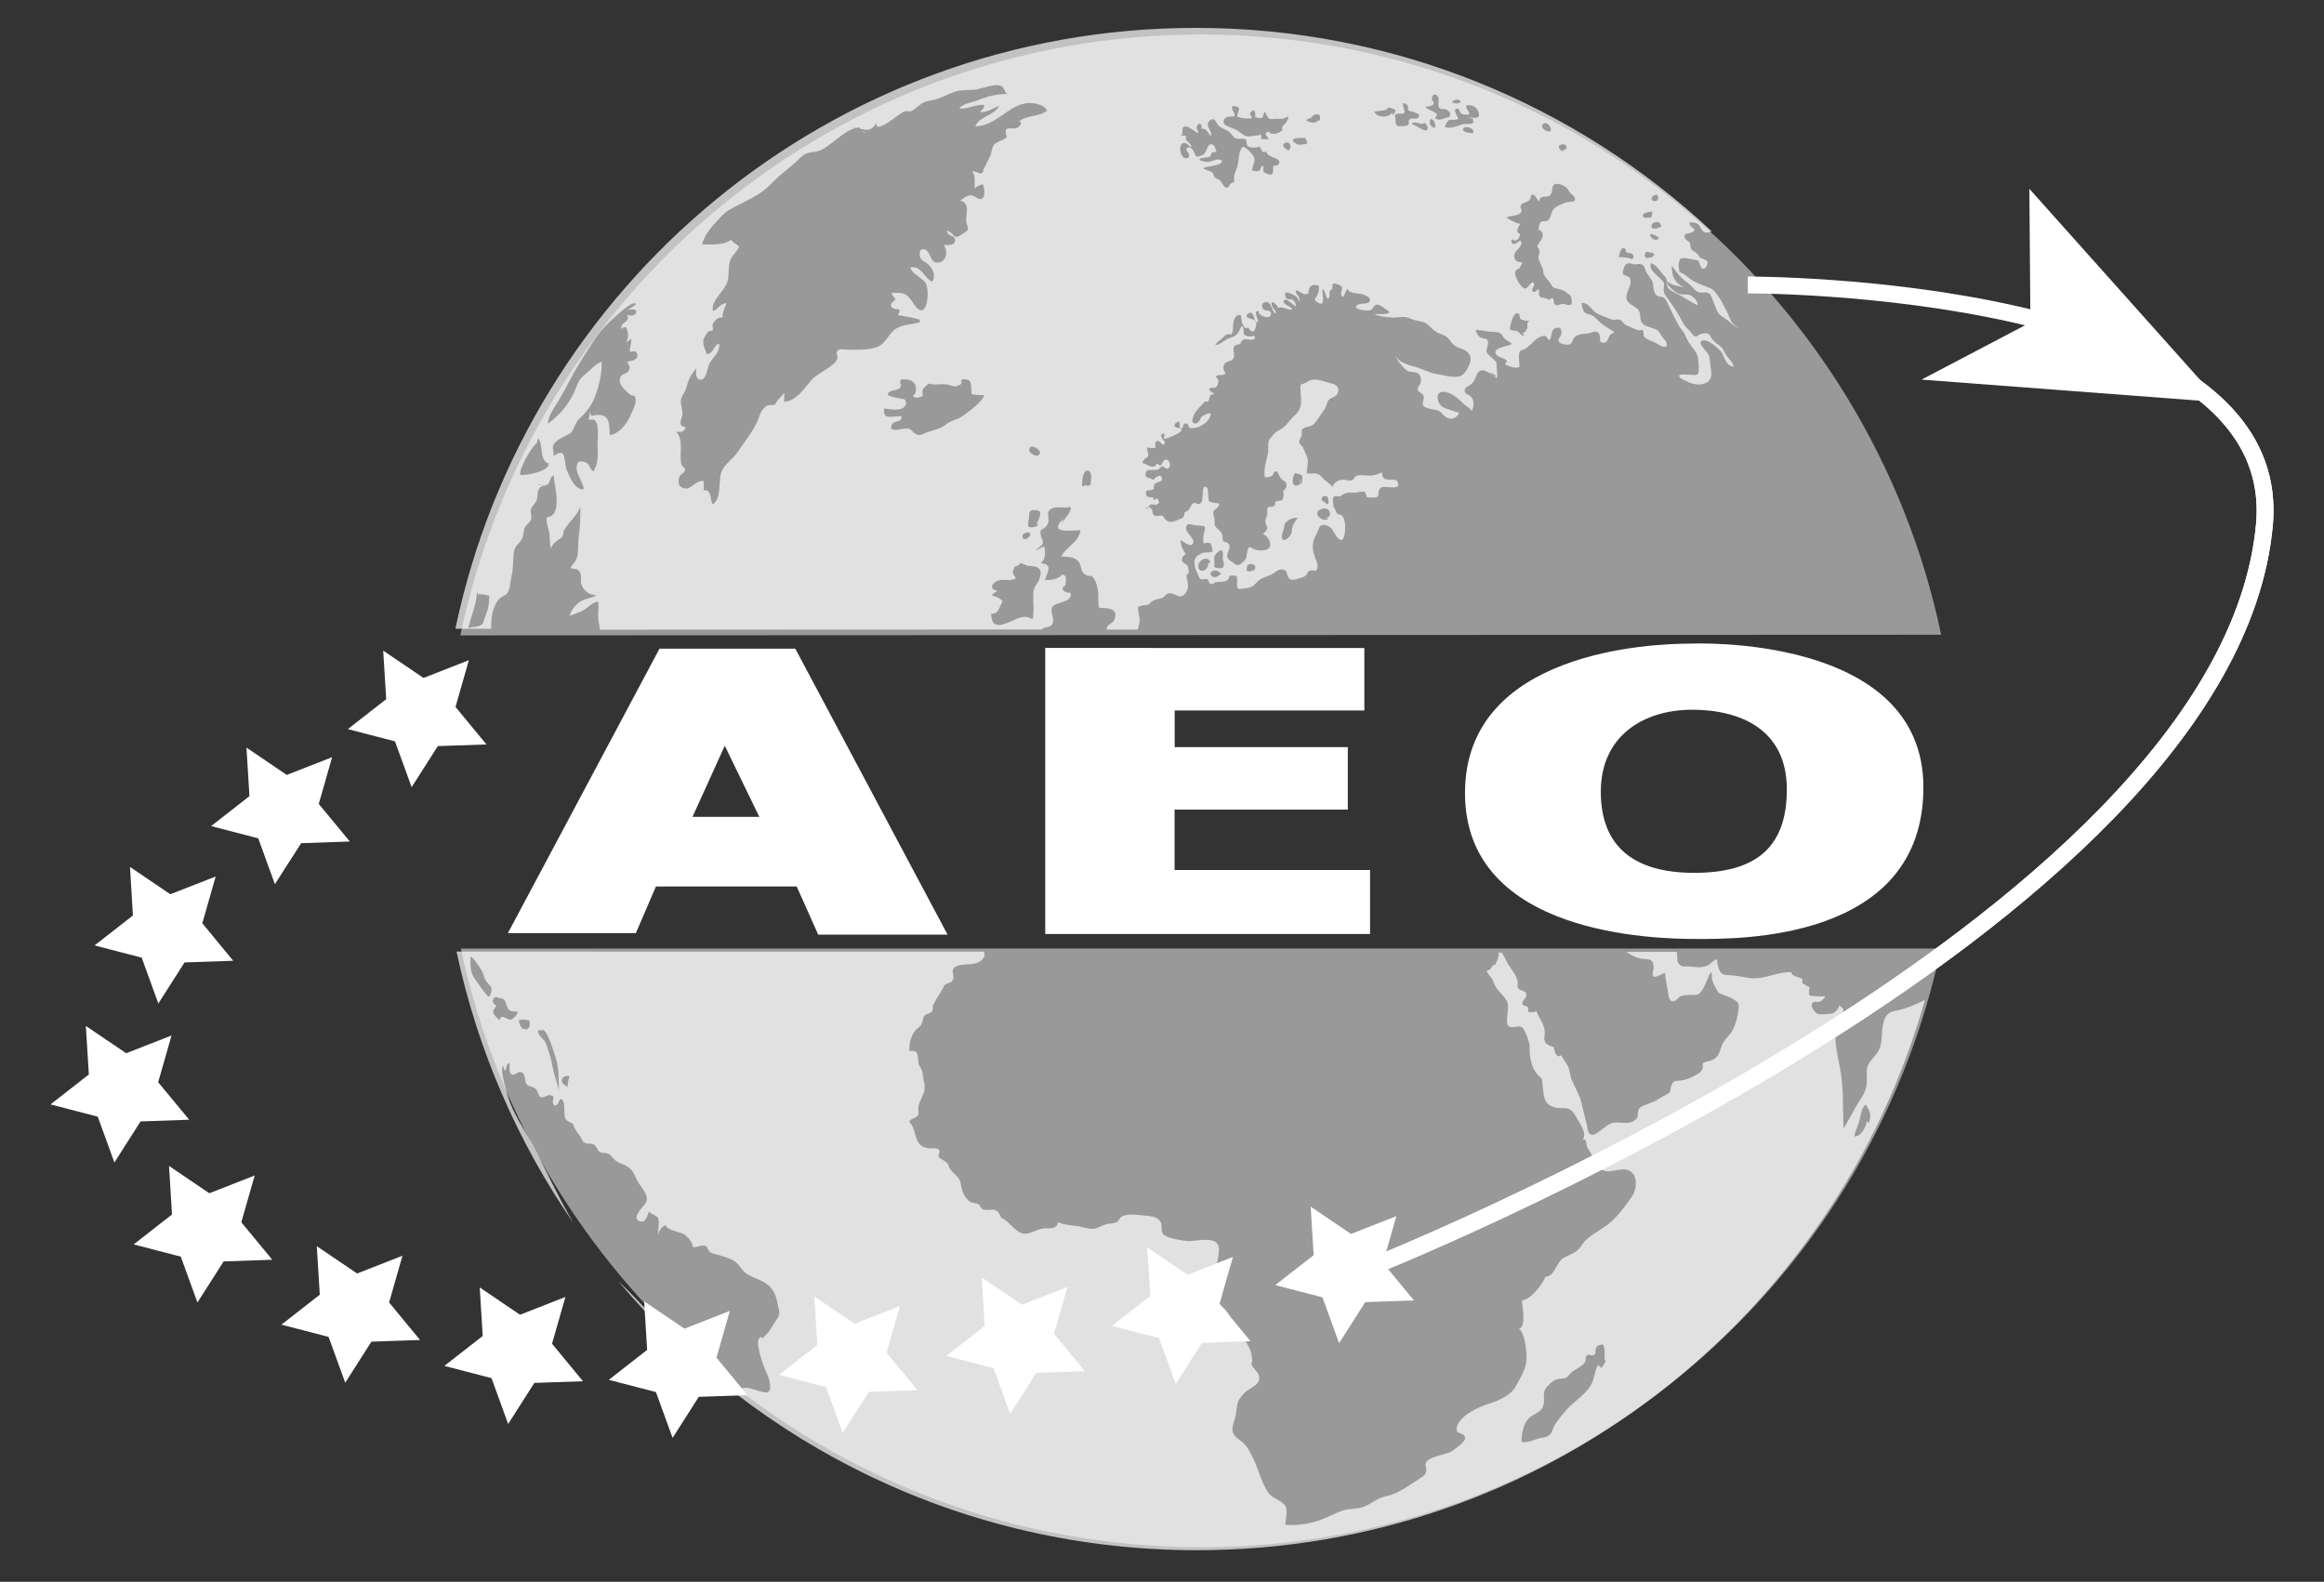 <?xml version="1.0" encoding="utf-8"?>
<!-- Generator: Adobe Illustrator 24.3.0, SVG Export Plug-In . SVG Version: 6.00 Build 0)  -->
<svg version="1.1" xmlns="http://www.w3.org/2000/svg" xmlns:xlink="http://www.w3.org/1999/xlink" x="0px" y="0px"
	 viewBox="0 0 2484.7 1691.4" style="enable-background:new 0 0 2484.7 1691.4;" xml:space="preserve">
<rect x="0" y="0" width="2484.7" height="1691.4" fill="#333333" stroke="none"/>
<style type="text/css">
	.st0{display:none;}
	.st1{display:inline;stroke:#000000;stroke-miterlimit:10;}
	.st2{fill:none;stroke:#FFFFFF;stroke-width:18;}
	.st3{fill:#FFFFFF;}
	.st4{opacity:0.5;enable-background:new    ;}
	.st5{opacity:0.7;}
</style>
<g id="fond" class="st0">
	<rect class="st1" width="2484.7" height="1691.4"/>
</g>
<g id="logo">
	<g id="Layer_1">
		<path class="st2" d="M1460,1357.1c0,0,921-362.9,961-795.8c23.9-258.7-552.3-256.6-552.3-256.6"/>
		<path class="st3" d="M2169.7,201.9l1.1,142.9l-116.4,61.1l319.2,24.2L2169.7,201.9z"/>
		<path class="st2" d="M1460,1357.1c0,0,921-362.9,961-795.8c8.9-96.5-65.7-156.7-162.8-194.3"/>
		<path class="st3" d="M520.1,796l-52,1.8l-28,43.9l-17.8-49l-50.4-13.1l41-32l-3.2-51.9l43.1,29.2l48.5-19l-14.3,50L520.1,796z
			 M374,899.8l-52,1.8l-28.1,43.8l-17.8-49l-50.4-13.1l41-32l-3.2-51.9l43.1,29.2l48.5-19l-14.3,50L374,899.8z M249.3,1027.3
			l-52,1.8l-28,43.9l-17.8-49l-50.4-13.1l41-32L139,927l43.1,29.2l48.5-19l-14.3,50L249.3,1027.3z M202.3,1197.3l-52,1.8l-28,43.9
			l-17.8-49L54,1180.9l41-32l-3.2-51.9l43.1,29.2l48.5-19l-14.3,50L202.3,1197.3z M291.1,1347l-52,1.8l-28,43.9l-17.8-49l-50.4-13.1
			l41-32l-3.2-51.9l43.1,29.2l48.5-19l-14.3,50L291.1,1347z M449.1,1432.8l-52,1.8l-28,43.9l-17.8-49l-50.4-13.1l41-32l-3.2-51.9
			l43.1,29.2l48.5-19l-14.3,50L449.1,1432.8z M623.3,1476.9l-52,1.8l-28,43.9l-17.8-49l-50.4-13.1l41-32l-3.2-51.9l43.1,29.2
			l48.5-19l-14.3,50L623.3,1476.9z M981,1486.5l-52,1.8l-28,43.9l-17.8-49l-50.4-13.1l41-32l-3.2-51.9l43.1,29.2l48.5-19l-14.3,50
			L981,1486.5z M1160,1466.2l-52,1.8l-28,43.9l-17.8-49l-50.4-13.1l41-32l-3.2-51.9l43.1,29.2l48.5-19l-14.3,50L1160,1466.2z
			 M799.1,1491.8l-52,1.8l-28,43.9l-17.8-49l-50.4-13.1l41-32l-3.2-51.9l43.1,29.2l48.5-19l-14.3,50L799.1,1491.8z M1337,1434.1
			l-52,1.8l-28,43.9l-17.8-49l-50.4-13.1l41-32l-3.2-51.9l43.1,29.2l48.5-19l-14.3,50L1337,1434.1z M1511.7,1390.5l-52,1.8l-28,43.9
			l-17.8-49l-50.4-13.1l41-32l-3.2-51.9l43.1,29.2l48.5-19l-14.3,50L1511.7,1390.5z"/>
	</g>
	<g id="texte">
		<path class="st3" d="M1458.7,692.9v66.8h-202.8v39.2H1441v66.8h-185.2v64.6h209v68.4h-347.3V692.8L1458.7,692.9z"/>
		<path class="st3" d="M1807.5,688.2c-41.5,0-241.2,7.7-241.2,159.8c0,152.2,203.7,156,247.4,156c43.7,0,242.7,3.1,242.7-162.1
			S1807.5,688.2,1807.5,688.2z M1811.3,933.3c-63,0-99.8-26.9-99.8-86.8s46.1-87.6,97.5-87.6c51.5,0,101.4,20.8,101.4,85.3
			S1874.3,933.3,1811.3,933.3z"/>
		<path class="st3" d="M850.3,693.6H705.1L543,997.8h136.8l21.5-49.9h150.5l23,51.5h138.3L850.3,693.6z M740.4,873.4l34.5-76
			l36.9,76H740.4z"/>
	</g>
	<g id="terres">
		<g class="st4">
			<path class="st3" d="M2075.4,678.7c-76.9-366.6-402.1-641.8-791.5-641.8c-389.7,0-715,275.6-791.7,642.5L2075.4,678.7z"/>
			<path class="st3" d="M492.7,1014.2c77.6,365.7,402.3,640.2,791.2,640.2s713.5-274.4,791.2-640.2H492.7z"/>
		</g>
	</g>
	<g id="mers">
		<g class="st5">
			<g>
				<path class="st3" d="M1104.8,606.2l-3.2,0.4C1102.6,606.7,1103.5,606.6,1104.8,606.2z"/>
				<path class="st3" d="M1295.7,146l-0.9-0.5c0.1,0.1,0.2,0.2,0.3,0.3C1295.3,145.9,1295.5,146,1295.7,146z"/>
				<path class="st3" d="M1574.7,125.9c-2.1-0.2-4.4-0.7-5.9-0.7c1.5,0.4,5.3,1.1,6.1,2.7l0,0
					C1574.7,127.2,1574.5,126.6,1574.7,125.9z"/>
				<path class="st3" d="M925.7,141.8l-4.8-1.6C922,141.3,923.7,141.9,925.7,141.8z"/>
				<path class="st3" d="M1574.7,125.9c0.1,0,0.1,0,0.2,0v-0.6C1574.8,125.5,1574.7,125.7,1574.7,125.9z"/>
				<path class="st3" d="M534.6,639.6c2.1-2,5.6-2.6,7.5-5c3.4-4.4,3.4-12.9,4.8-18.4c1.9-7.8,1.5-15.4,2.3-24.1
					c0.9-9.9,5.5-9,9.1-16.5c1.7-3.7,1-8.4,3.1-12.1c1.9-3.3,4.9-4.1,6.3-7.9c1.2-3.3-1-7.8,0-11.2c1.1-3.3,4.6-5.9,6-9.5
					c1.7-4.5,0.2-10.9,4-13.9c1.1-0.9,2.5-1.2,3.7-1.3l-7-1.6c4.3-0.2,7.1,2.5,10.7,0.2c4-2.5,2.3-9,6.9-9.7
					c0.6,10.4,10.3,43-7.5,44.6c-0.7,6.6,2,11.1,2.8,16.7c0.8,5.1,0,10.5,1.9,16.8c0.7-3.8,2.8-5.2,5.3-7.7c2.1-2.2,5-2.6,6.8-5.4
					c1.4-2,0.7-4.3,1.5-6c4.7-9.2,14.2-15.7,17.8-26.1c-0.2,10.6-0.1,20.9-1.7,31.2c-1.1,7.2-0.1,17.3-2.2,24.1
					c-1.1,3.6-5.3,7.1-6.8,10.7c5.2,1.7,8-0.6,10.6,5.4c1.4,3.1-0.1,7.9,1,11.4c2.1,7,8.2,12.1,16.1,12.1
					c-5.2,3.9-12.9,3.3-18.6,7.8c-4.1,3.3-8.9,8.9-9.8,14.2c5.1-1.9,10.3-3.4,15.2-6.3c4.7-2.8,9.9-9.2,15.3-8.5
					c0.6,6-0.6,12.4-0.1,18.5c0.2,2,1.3,7,1.7,11.2l472.7-0.2c2.6-3.8,9.3-0.9,11.5-6.7c2.1-5.5-2.7-11.6-0.8-16.5
					c2.5-6.8,22.7-5,19.9-15.9c-3.4-0.1-8.1-1-8.5-5c-0.2-1.8,2.9-2,3-3.4c0.3-3.4,2.7-11.6-4.3-11c-1.4,4.4-13.7,6.3-17.7,5.4
					c3.1-8.6,8.8-16.8-4.5-17.8c5.7-4.3,4.7-11.1,4.3-17.6c-3.4,0.1-6.3,2.7-9.1,3.9c1.3-2.8,6-4.5,6.9-7.1c1.1-3.5-1.2-5.5-1.8-8.2
					c-2.2-10.7,2.9-4.2,7.2-12.8c3.2-6.3-3.3-12.9,4.7-16.8c3.9-1.9,11.9-0.8,17.4-0.8l0.1-0.2c0.6-0.7,0.7-1.2,1.3-1.6
					c0.2,0.7,0.3,1.2,0.3,1.8c0.5,0,1-0.1,1.4-0.1c-0.4,1.1-0.9,2.2-1.4,3.3c-0.5,2.7-1.9,4.6-3.7,6.3c-2.4,3.7-4.8,7.1-5.5,8.9
					l2.6-6.4c-2.1,1.7-4.1,3.4-5.4,5.8c-5.1,9.9,16.4,6.1,23.3,6.4c-1.6,12.7-15.1,17.6-20.7,28c5.3,0.3,10.7,0.1,15.3,2.7
					c8.1,4.6,3.9,12.6,10.7,16.8c5.5,3.4,5.5-1.6,9.5,4.8c2.4,3.8,3.3,8.5,3.9,12.9c0.9,5.6-0.4,12.3,1.4,17.8
					c8,0.3,21.5-0.2,15.9,13c-1.5,3.6-5.6,3.8-7.4,7.3c-0.4,0.8-0.5,1.7-0.5,2.9h33c0.8-2.5,1.5-4.8,1.9-6.8c1-4.9-0.9-9.4-1.3-14.2
					c-0.4-3.7-0.7-3.2,2.8-4.4c3.1-1.1,6.6-0.3,9.1-1.9c0.7-0.5,0.7-1.2,1.3-1.7c1.3-1,3.2-2.2,4.8-2.9c3.1-1.1,6.5-1,9.4-3
					c2.1-1.5,2.1-3.3,5.2-3.8c6.6-1.1,11.1,6.7,16.5,1.4c5.3-5.1,4.3-9.5,3.3-16c-0.3-1.7-0.9-3.6-0.4-5.4c0.3-1.1,1.7-0.7,1.9-2.1
					c0.3-1.9-0.4-6.5-1.5-7.9c-2.4-3-6.4-2.2-5.6-6.9c0.3-2,2.6-4.4,4.2-5.4c-3.3-3.7-6.1-9.9-5.5-14.9c2.9,2,11.4,9.1,13.3,3.3
					c1.9-5.5-9.7-11.6-7.3-17.9c1.4-4,5.3-1.6,9.2-1c2.4,0.4,9.1-0.1,10.5,1.6c1.1,1.2-1.5,8.8-1.6,10.3c-0.2,2.3,0.1,4.8,0.1,7.2
					c1.7,0.1,3.9-0.6,5.5-0.3c3.6,0.6,1.7-0.5,2.9,2.2c0.7,1.5,1.2,5.5,1.5,7.3c-5.5,1.2-10-0.1-14.2,2.8c-2,1.3-4.4,3.3-5,5.7
					c-0.7,2.6,0.2,8.1,1.2,10.7c0.5,1.1,3.9,9.2,4.6,9.8c1.7,1.5,5.5-0.7,7.6,0.3c1.6,0.8,1.4,3.3,2.7,4.4c2.8,2.6,3.6-0.8,7.4-1.3
					c5-0.8,9,0.7,12.6-3.3c0.6-0.7,0.4-2.2,1.1-2.9c1.8-1.4,5.7-0.8,7.7-0.2c0.6,2.6,0.4,5.4,0.4,7.9c0,6.5,0.7,6.1,7.4,5.5
					c6.1-0.7,8.9-1.6,12.9-5.8c2-2.2,3.3-3.6,6.1-5c4.6-2.2,8.9-3,13.2-6c3.2-2.3,5.2-4.3,9.5-3.5c4.4,0.8,3.5,2.5,4.8,6.2
					c1.8,5.5,5.8,5.3,10.7,3.6c2.8-1,6.5-1.5,8.7-3.3c2.5-2.1,1.9-4.7,4.8-5.5c4.1-1.1,6.3,2.5,7.7-2.6c0.7-2.5-0.1-5.9-1.1-8.2
					c-2.5-6.1-4.2-10.7-3.5-17.7c0.5-5.3,3.6-9.8,5.6-14.5c1.2-3,1.3-5.1,4.7-5.7c3.8-0.8,8.7,2.2,10.6,5.3
					c2.2,3.5,8.7,16.6,12.1,7.6c2-5.4,2.3-18.1-1.6-22.5c-1.9-2.1-3.6-1.2-5.5-2.6c-2.1-1.7-1.5-5.9-4.5-7.5
					c0.3-0.1,0.5-0.2,0.7-0.3c-0.6-2.3-1.6-9,0.5-10.6c1.3-1.1,4.9,0.5,6.5-0.1c1.3-0.5,1.5-1.3,2.6-1.9c3.8-2.1,6.2-2.3,11.2-2
					c4.2,0.2,8-1.4,12.2-1.1c1.1,1.9,2,3.7,2.4,6c2.9,0.2,9.1,1.1,11.4-0.6c1.9-1.4,0.8-2.7,1.2-5c1.3-6.9,5.6-5.4,10.9-5.1
					c2.2,0.1,9,1,10.3-1.9c0.3-0.7-1-4.5-1.5-5c-3.1-2.5-10.8,0.2-14.1-2.8c-1.5-1.4-1.7-4.7-2.2-6.4c-1.4,1.4-6.9,2.9-9,3.3
					c-5.4,1.1-11-0.7-16.3,0.1c-4.4,0.7-2.9,3-6.3,5c-2.6,1.6-6.6-0.4-9.5-0.4c-4.9-0.1-9.9,3.2-11.8,7.8c-2.6-4.5-7.3-5.7-10.5-9.8
					c-5.5-6.9-9.2-3.9-16.7-4.7c-0.1-7.2,2.9-12.8-0.5-19.5c-1.2-2.5-2.3-5.2-3.4-7.7c-0.8-1.7-3.7-4.2-4.1-5.5
					c-0.9-3,2-5.6,2.6-8.3c0.3-1.8-0.6-4.1,0.4-5.7c2.2-3.6,8.8-2.6,12.1-5.7c3.9-3.7,6.5-8.9,9.7-13.1c2-2.7,3.3-4.6,4.4-8
					c0.7-2.1,0.8-3.5,2.4-5.2c3.3-3.2,8.6-3,9.9-8.3c1.4-6.1-3.5-8.6-8.4-9.6c-6.3-1.3-14.6-5.3-21.1-3.1c-2.6,0.9-4.7,2.8-7.3,3.7
					c-3.6,1.3-3.4-0.2-3.5,3.5c-0.2,11.5,4,21.3-6,30.3c-5,4.5-8.5,10.7-14.2,14.5c-3.3,2.2-5.2,2.2-7.6,5.1c-1.6,1.9-3.8,4-5.2,5.9
					c-2.3,3.2-1,10.5-1.8,15.4c-1.2,6.9-5.3,18.6-3.1,25.4c2.6,0.1,5.7-0.1,7.7-1.7c1.8-1.4,1.1-5.3,4.7-4.4
					c1.4,0.4,1.1,1.4,1.9,2.6c1.8,2.8,1.6,4,4.2,6.2c1.3,1.2,3.3,1.7,4.1,3.5c1.3,2.9-0.6,7.3-3.3,8.4c0.5,2.5,1.1,5.5-0.1,8.1
					c-1.7,3.5-2.3,1.9-5.7,2.6c-4.9,1-0.9,2.6-3.8,5.4c-1.8,1.7-5.2,0.1-6.6,1.6c-1.2,1.3-0.4,5.8-0.8,7.6c-0.6,2.8-2.2,4.8-1.9,7.7
					c0.2,2.5,2.1,4.2,1.9,6.9c-0.3,3.6-3,3.7-4.3,6.2c7,3.2,12.3,15.7,1.2,17.3c-2.2,0.4-5.2,0.2-7.4,0c-2.3-0.2-7.1-3.4-8.4-3.2
					c-2.9,0.6-2.6,9.9-3.9,12.3c-1.1,2.2-6.3,7.2-9.1,6.9c-1.2-0.1-5.6-3.3-6.9-4.2c-2.5-1.7-4.4-4-3.8-7.2c0.7-3.9,5-9.2,0.3-12.3
					c-3-2.1-4.7,0.3-5.3-4.7c-0.4-3.8,0.2-4.3-2.1-7.3c-1.4-1.9-4-3.3-5.3-5.4c-1.6-2.7-1.3-2.1-1.1-5.6c0.3-3.3-1.2-5.5-1.5-8.2
					c-0.7-5.8,7.4-5.8,6.2-11.1c-2.4-0.4-9.8-0.7-11.1-2.9c-0.4-0.7,0.3-1.9,0-2.6c-1.3-3,0.2-9.4-2-11.4c-4.8-4.4-4.2,6.3-4.5,9
					c-0.2,2.7-0.2,7.2-3.4,8.4c-2.2,0.9-3.2-1.2-5-1.1c-4.3,0.3-3.9,5.4-7.1,8c-1.1,1-3,1.1-3.7,2.3c-0.5,0.8-0.1,2.5-0.5,3.3
					c-1.5,3.4-3.5,3.1-6.5,4.4c-4.2,1.8-8,3.8-12.5,0.8c-1.8-1.2-2.8-4.3-4.7-5.1c-1.9-0.7-5.2,1.1-7.5,0.1
					c-4.2-1.7-1.3-4.5-4.1-7.7c-0.8-1-2-1.5-3.1-1.6c-0.7,0.9-1.3,1.7-2.6,1.9c0.5-1.4,1.4-1.9,2.6-1.9c0.7-1.1,1.3-2.1,2.4-2.6
					c2.4-1.1,5.2,1.1,7.4-0.4c1.8-1.2,1.8-1.5,1.3-3.6c-0.9-3.8-2.8-2.5-5.5-0.7c0.2-0.9-0.3-2.1-0.1-3.1c-3.6,0-7.7,0.4-8-3.9
					c-0.3-4.1,1.9-3.4,4.7-3.8c7-1,1.6-2.2,4.7-6.6c1.9-2.7,9.9-1.7,7.5-7.2c-1.6-3.5-4.6-0.6-7.1,0.7c-0.8,0.5-0.6,1.8-1.7,2.1
					c-0.3,0-2.9-1.4-3.3-1.6c-3.7-1.1-5.8-0.7-5.1-5c0.9-4.6,3.1-4,6.6-3.9c2.6,0,4.9,0.2,7.2-0.9c1.6-0.8,2.4-3.3,4.7-3.1
					c0.8,0,1.2,1.4,1.9,1.6c2.7,0.8,3.3,2.2,5-0.9c0.8-1.3,0.7-4.9-0.5-6c-5.1-5.4-7.1,2.8-9.2,4.9c-5.2-5.4-2.7-0.6-7,0.7
					c-4,1.1-8.4-3.5-12.1-3.7c-0.1-4.6,4.8-4.7,6-7.7s-2.3-6.1-0.4-9.3c2.6,1.1,5.7,1.1,8.4,0.4c0-1.8-1.1-5.5,1-6.8
					c3.2-2,5.6,4.7,7.9,3.3c4.7-2.9-9-9.3,0.4-11.9c0.4,2.1-0.4,4-0.3,6.1c2.7,0,19-6.4,18.7-9.3c-0.5-4.3-6.5-1.1-7.4-4.6
					c-0.7-2.8,3.5-4.5,5.5-4.6c-0.1,2.3-0.2,4.6,0.4,6.9c5,1.3,1.7-3.1,4.6-4.6c2.9-1.5,4.9,1.8,5.1,4.2c7.7,2.7,23.9-6,22.9-15.7
					c-3.9,1-7.4,1.6-10.1,5c-1.6,1.9-2.1,5.7-5.3,6.1c-5.8,0.7-4.1-5.3-2.6-8.6c2.4-5.2,6.1-8.5,9.9-12.4c0.5-0.5,1.3-2,1.9-2.3
					c0.9-0.4,2.4,0.5,3.1,0c3.3-2.4,0.1-7.9,7.3-8.1c-0.8-1.9-6.3-2.6-5.4-5.3c0.9-2.4,5.2-0.7,6.8-1.7c2.6-1.6,4.5-10,0.1-10.7
					c0.5-3.1,3.9-2.3,6.3-2.6c7.5-1,1.7-2.9,1.7-7.6c0-9.9,11-4.2,11.5-13.2c0.2-3.5-2.2-7.7,0.8-10.4c1.5-1.5,3.9-1,5.5-2.2
					c1.1-1,1.2-2.3,1.9-3.1c2.5-2.6,3.8-1.6,7.2-1.4c3,0.2,8.8,0.9,6.2-3.9c-2.8,0.8-9,1-10.8-1.5c-2-2.7,1.2-7-2.6-9.2
					c-3.5,5.6-3.1,9-9.8,11.8c-2.4,1-4.4,1.5-6.6,2.7c-3.4,1.8-7.8,6.3-12,5.7c2.3-3.4,6.1-5.4,9-8.5c2.5-2.9,3.4-2.3,6.1-3.1
					c0.9-0.3,0.7,1.6,2.1,0.6c1.9-1.3,1.8-10.1,2.1-12c0.5-3.5,2.3-9.8,8-8.8c0.8,3.4,0.6,7.4,2.2,10.2c0.9,1.6,2,3.3,3.4,4
					c0.4,0.1,1.2-1.1,1.9-0.9c2.2,1.1,2.2,4.4,5,4.2c2.6-0.2,3.4-4,3.8-6c0.4-1.8,0.6-3.2,0.1-4.2c-0.8-0.1-1.1-0.3-1.4-1.7
					c-0.1-0.1-0.2-0.2-0.4-0.3c-1.7-1.1-11.9-2.2-7.1-6.6c4.2-3.7,6.3,1.4,6.9,4.3c0.2,1.1,0.4,1.9,0.6,2.6c0.8,0.6,1.2,1.1,1.4,1.7
					c0.5,0,1.1,0,2.1,0.2c0.2-1.8-0.8-3.3-1.4-5.5c-0.4-1.3-2.2-6.4,0.9-6.2c2.5,0.1,0.4,1.2,1.4,2.2c1.1,1.1,2.5,2.6,4.9,3.4
					c2.7,1,7.1,2,8-2.2c1.1-4.8-4.2-3.3-7-4.7c-3-1.4-4.1-6.8,0.5-8.3c6.9-2.2,7.4,11.2,11.7,12.2c1-2.9-3.2-5.5-3.9-7.7
					c-3-8.6,5.1-2.9,6.3,1.8c3.6-2.3,10.8,2.2,14.9,1.7c0.6-3.5-11.5-5.4-8.5-9.9c2.4-3.7,10.3,6,12.9,6.5c-0.4-2.9-1.4-5.5-3.4-6.9
					c-1.4-1.1-4.9-0.4-6.1-1.1c-1.2-0.8-3.7-4.6-1.6-6.6c1.7-1.5,9.9,2.7,11.6,4.3c1,1,1.9,3.6,2.7,5.8c-0.1-1.6,0.5-3.4,0-5.1
					c-0.8-2.6-4.6-4.4-3.5-7.7c6.3,1,7.1,6.4,13.5,3.1c0.1-7.7,3.8-10.3,11.2-7.9c0.2,2.7-0.4,6.4-1.2,8.9c-1.7,4.8-5.7,5-1.2,8.2
					c11.3,8.2,4.7-10.5,6.3-13.7c3,0.6,4.6,16.1,7.3,8.2c0.5-1.3-0.5-4.1,0.4-5.8c0.4-0.8,2.3-2.3,2.3-2.4c1.3-3.8-1.2-6.2,3.8-5.6
					c2,0.3,5.7,1.6,6.7,3.4c1.1,2.3-1.2,5.1-0.7,7.7c1.9,8.5,4.9-4.2,6.6-5.8c3,6.7,12.4,3.8,18.6,6.8c2.3,1.1,6.9,2.9,5.4,6.6
					c-1.7,3.9-12.3,1.1-14.6,5.5c-1.7,3.3,12.8,5.6,15.9,3.8c2.5-1.5,3.3-5.5,6.4-5.7c3.8-0.3,10.3,5.9,13.5,7.8
					c-2.1,3.5-12.5,2.1-16.2,2.3c4.5,2.7,13.6,3.3,18.7,3.7c5.3,0.4,11.3-1.5,16.3-0.1c3.4,1.1,6.3,2.6,9.9,3.3
					c2.1,0.5,4.2,0.9,6.2,1.4c3,0.8,4.3,1.5,6.6,3.6c4.1,3.8,7.4,7.3,12.5,9.2c3.7,1.4,6.9,2.4,9.4,5.7c4,5.4,6.4,8.3,13,10.1
					c6.7,1.9,12.1,7.2,9.7,14.8c-1.8,5.5-5.9,13.9-11.7,15c-8,1.5-16.3-1.4-24.1-2.6c-8.2-1.2-15-5.5-23-7.7
					c-7.2-2-17.1-4.2-20.8-11.9c1.1,4.4,7.9,12.8,11.5,15.5c3.5,2.8,9,1.1,12.7,3.7c3,2.1,3.4,7.1,2.2,10.6
					c-0.9,2.4-3.6,4.3-2.6,7.1c1.1,2.8,5.2,3.1,6.1,6.1c1,3-1.7,6.9-0.8,9.5c2,5.6,15.1,3.7,19.2,8.1c3.7,4.1,8.5,9.1,15,5.7
					c1.4-0.8,4.8-3.4,4.1-5.4c-0.3-0.9-2.5-0.5-3.1-0.8c-5.1-2.3-12.1-2.9-16.3-7.1c-3.8-3.9-5.3-14.1,2.1-14.3
					c7.1-0.4,14.3,5,19.1,9.5c2.2,2.1,4.3,4.2,6.6,5.9c2.1,1.6,4.7,2.6,5.3,5.4c2.9-5.1,3.4-12.5-1.3-16.3c-2.6-2-6.4-2.5-6-6.3
					c0.3-2.8,3-3.6,4.9-5c3.5-2.4,4.7-3.7,6.3-7.5c1.4-3.3,2.4-7.1,5.6-8.3c3.3-1.2,6.6,0.6,9.8,2.7c-0.3-0.3-0.6-0.6-0.9-0.9
					c2.1,0.9,7.7,1.8,7.7,4.7c-2.1-0.6-4.4-2.3-6.8-3.8c2.5,2.4,5.2,3.3,7.9,5.4c0.5-4.3-0.1-10.1-0.4-14.5c-0.2-3.7-0.5-3-2.8-5.4
					c-1.9-2-6.9-5.7-7.7-7.8c-1.3-3.7,3.3-10.2,0.4-13.7c-1.2-1.4-5.8-1.1-7.8-2.6c-2.2-1.8-4.3-5.3-4.2-8c4.1,0.7,8.2,1,12.4,1.8
					c3.7,0.8,7.9,0.3,11.6,1.1c4,1,4,4.4,7.3,7.3c2.2,1.9,5.3,2.6,7,5.1c-3.2,2.5-16.7,3.3-17.4,8.4c-1,7.5,18.5,6.4,9.9,13
					c3.9,2.5,10.9,5.1,15.8,3.3c0.1-3.9-1.9-14.4,0.9-17.3c1.2-1.2,4-1.3,5.4-2.2c1-0.5,2.9-2.5,4.1-3.4c3.3-2.4,6.1-6.5,9.8-8.5
					c1.8-1,5.7-2.7,7.7-1.7s1.7,3.6,4.2,4.1c3.1-4.1,1.1-10.7,6.3-12.6c7.3-2.6,7.6,4.6,5.2,8.9c-1,1.9-2.9,2.6-1.5,5.2
					c1.3,2.5,4.8,3.2,7,3.4c9,1.1,5.8-4.3,10.3-8.3c4-3.7,12.2-2.6,17-4.4c5.2-2,8.6-1.8,9.6,4.2c0.7,3.9-1.2,6.1,3.5,6.5
					c3.6,0.4,4.1-1.5,5.6-4.7c1.1-2.2,0.7-2.8,2.7-4.4c1.2-1.1,2.8-0.6,3.5-2.4c-5.5-3.7-11.4-6.4-16.2-11.2c-1.5-1.5-3.4-3.4-5.2-5
					c-3.3-2.8-8.2-2.3-10.6-5.1c-1.6-1.8-3-7.4-2.7-9.8c7.7-0.2,10.3,8,16.2,11.3c2.8,1.5,6,2.7,9,3.9c2.6,1,5.3,2.3,7.9,2.8
					c2.2,0.4,2.5-0.2,4.7-0.2c6.5,0,4.9,4,9.9,6.2c3,1.3,14.2,6.9,15.3,5.1c4.2-1.1,2.6,4.7,3.4,6.5c1.1,2.6,6.2,4.4,9.3,5.7
					c3.3,1.4,6.2,3.4,9.4,5c4.7,2.2,7.8-0.2,4.6-5.3c-1.1-1.7-2.9-3.3-4.1-5.1c-1.3-1.9-2.3-4.5-4.1-6c-5.2-4.3-15.8-3.5-18.2-10.6
					c-1.8-5.4,0.4-9.9-5-13.8c-3.8-2.9-9.6-5-10.5-10.1c-1.1-6.2,5.5-13.6,4.3-19.8c-0.8-3.9-4.6-4.6-8-5.7
					c-0.5-5.2,1.2-12.7,7.3-12.2c1.5,0.1,2.5,1,3.9,1.1c2.6,0.3,5.9-0.9,8.4,0c3.7,1.2,3.5,4.9,5,7.9c1.6,3.4,4.9,6.4,6.5,9.9
					c2.2,4.9,0.3,11,4.7,15.3c2.2,2.2,4.7,1.1,7.2,2.3c2.9,1.3,3.8,4.5,5.1,7.2c3.4,7.7,7.6,15.6,11.5,23c1.3,2.6,3.6,4.5,5.1,6.9
					c2,3.3,3.3,7.2,5.4,10.6c3.8,6.4,9.8,11,10.3,18.6c0.2,3.1,1.6,13.5-0.7,15.8c-1.4,1.4-5.8,0.7-7.6,0.7
					c-3.2-0.1-16.6-2-10.6,3.5c2,1.8,6.8,3.3,9.2,4.5c3.3,1.6,7,2.4,10.7,2.3c5.8-0.3,11.5-2.4,12.8-8.6c0.6-2.7-0.1-6.5-0.4-9.1
					c-0.4-3.8-0.9-8.1-1.5-11.9c-1.1-5.5-14.5-14.8-7.4-17.3c5.5-1.9,14.5,6.5,18,9.7c6.8,6.2,4.4,15.1,15,18.5
					c0.8-4.1-6.3-10-8.2-13.5c-2.4-4.3-3-6.5-6.7-9.4c-2.8-2.1-5.7-4.3-7.9-7c-0.9-1.1-1.5-3.2-2.5-4.1c-2.1-2-2.4-2.3-6.3-1.9
					c-2.2,0.2-4.1,0.9-6,1.8c-0.6,0.3-0.6,1.4-1.1,1.5c-4.2,1-5.9-4.8-9.1-7.3c-4.8-3.8-6.8-9-9.8-14.2c-4.3-7.5-9.2-14.5-14.2-21.5
					c-1.8-2.6-2.8-4.1-2.7-7.7c0-1.8,0.9-4.4,0.4-6.1c-1-3.2-6.2-6.6-8.5-9.3c-3.3-3.7-7.6-6.9-5.4-12.3c5.7,1.8,8,6.4,11.8,11
					c1.4,1.7,3.4,3.1,4.4,5.2c1.1,2.4,0.3,5.7,1.1,8.2c1.6,4.8,8.4,6.9,13,9.5c6.1,3.5,12.8,7.9,19.5,11.1c0.6-4.3-4.9-9.9-8.9-11.1
					c-3.5-1.1-7.6,0.5-11.1-1.2c-4.1-2-13.7-8.8-12.6-13.7c3.3,4.6,13.1,5.5,18.1,7c-9.8-4.8-13.5-11.9-13.1-23.4
					c4.4,6.4,9.5,13.3,15.9,17.6c3.6,2.4,5.9,5.5,9.1,8.4c3.5,3.3,6.1,3,10.3,2.8c5.2-0.3,6.1,2,8.1,6.9c1.3,3.3,2.6,6.8,3.9,10.1
					c2,5.2,3.4,6.6,8,9.6c5.6,3.5,10.4,8.6,16.1,12.1c-2.7-2.6-5.6-4.4-7.6-7.7c-2.1-3.6-3.3-7.8-5.3-11.5
					c-3.2-5.6-5.7-11.7-9.4-16.4c-2.5-3.3-4.2-6.1-8.1-7.8c-3.8-1.6-7.8-2.9-11.4-4.5c-1.8-0.9-3.9-1.7-5.8-2.7
					c-5.2-2.7-10-8.5-15.7-10c0.1-2.9-1-5.5-0.8-8.3c0-0.4,1.1-5,1.1-5.1c2.3-3.3,12.4-0.2,16.3,0.3c4.9,0.6,3.9,1.5,5.5,5.5
					c1.1,2.6,2.3,5.5,5.5,3.4c1.3-0.9,3-5.5,2.4-7c-0.9-2.1-5.9-2.9-7.7-4.2c-1.5-1.2-2-3-3.2-4.2c-1.7-1.8-3.9-2.4-5.5-4
					c-2.7-2.6-1.1-5.3-2.6-7.8c-1-1.7-4.1-2.8-5-4.8c-2.6-6.2,4.5-4.4,7.9-6.4c6.8-4-4-4.6-3-10.4c2.3-0.2,5.4-0.1,7.5,0.9
					c3.5,1.6,3.8,4.6,5.9,7.3c2.6,3.3,5.9,2.8,9.5,1.5c0.3-0.1,0.5-0.2,0.8-0.3c-144.5-135-338.4-217.5-551.5-217.5
					c-389.7,0-715,275.6-791.7,642.5h38.3C524.9,661.1,526.3,647.8,534.6,639.6z M1416.3,530.5L1416.3,530.5
					c4.3-1.1,4.7,5.9,3.6,8.7c-2.3-0.3-4.3-3.3-6.8-4.2C1412.7,531.8,1414.5,530.4,1416.3,530.5z M1414.3,543.9
					c7.8-1.8,11.4,8.6,2.7,10.4l3.4,0.4C1414,559.7,1400.5,547.1,1414.3,543.9z M1384.7,505.8c2.4,0.8,4.7,1.4,7.2,2
					c0.8,3,1.7,9.6-2.6,9.9l3-5.7c-3.8,2.1-0.9,6.9-6.2,7.3C1380.1,519.8,1381.7,509.1,1384.7,505.8z M1370.5,572.3
					c0.3-2.5,1.8-5,2.2-7.5c0.6-3.1,0-4.4,2.6-6.9c2.4-2.2,8.4-5.4,11.6-3.8l1.9-0.8c0.3-0.2,0.6-0.3,0.9-0.3l-0.9,0.3
					c-2.7,1.3-5.6,6.5-6.8,9.6c-1,2.5-0.6,4.2-1.1,6.7C1379.6,575.1,1369.4,582.5,1370.5,572.3z M1337.6,603.1
					c4.5,0.4,5.7,3.4,3.3,6.9l0.4-0.7c-3.3,1.3-4.3,2-8.3,1.4C1332.5,606.6,1333.2,602.7,1337.6,603.1z M1291.9,602.6
					c-0.2,3-2.3,6.7-4.4,7.3c-6.2,1.9-7.7-4-5.2-8.4c1.5-2.7,6.7-5.8,9.8-3.2C1294.8,600.6,1293.8,602,1291.9,602.6z M1298.2,596.1
					c0.3-3.5,7.6-10.7,9.2-6.1l-1.5-0.3c2,0.6,1.7,3.3,1.5,5.4c-0.2,2.8-0.1,3.2,0.7,5.7c2.3,7.5-3.6,8-9.9,5.6
					C1298.8,603,1298.1,599.3,1298.2,596.1z M1305.3,613.4c0.1-0.2,0.3-0.3,0.4-0.4l-0.2,0.6c0.1,0.1,0.2,0.2,0.2,0.2
					c0.6,0.8-0.3,0.1-0.5,0.4l0.3-0.6C1305.4,613.5,1305.3,613.4,1305.3,613.4c-2.1,2.5-7,5.8-10.1,2.3c-1.9-2.2-1.1-3.7,1.3-5.1
					C1300.3,608.8,1303,611.1,1305.3,613.4z M1767.9,273.8c-0.9,1.5-7.3,2.6-8.4,1.6c-1.3-1.1-1.1-4.8,0.2-5.7
					c2-1.5,6.5,1.7,8.7,2.5v-0.1l-4.1-2c2-0.5,4,0.4,4.1,2l0.5,0.2c-0.1,0-0.3-0.1-0.4-0.1C1768.4,272.7,1768.3,273.2,1767.9,273.8z
					 M1764.2,250.1c3.3,0.2,7,1.8,9.2,4.2l-0.4-2.3C1776.1,258.4,1764.2,257.8,1764.2,250.1z M1775.3,240c0.3,0.7,0.6,1.4,0.9,2
					c-2.2,1.9-11.4,5.2-10.4-1.1c0.5-3,6.2-4.8,8.5-2.7l-0.1-0.4c0.1,0.2,0.2,0.4,0.3,0.6C1774.9,238.7,1775.2,239.2,1775.3,240z
					 M1769.5,208.6l0.8-0.1c0.2-0.3,0.5-0.5,0.9-0.4c3.1,2.8,1.7,7.3-2.4,7C1763.9,214.8,1765.6,209.3,1769.5,208.6z M1765.4,226.3
					l-0.1-0.4C1765.4,226,1765.4,226.1,1765.4,226.3c0.5,0,0.8,0,1.1,0c0.2,1.1,0.1,2.7-0.4,3.4l-0.1-0.5c0.1,1.1,0,2.3-0.4,2.8
					c-1.1,1.4-8.1,1-8.8-0.1C1754.5,228.1,1761.9,226.5,1765.4,226.3z M1735.8,265c2,0.3,2.9,3.3,2.8,5.1c2.4,0.4,5.7,0.1,7.3,2.4
					c1.1,1.7,1.1,4-1.2,4.1l0.1,0.8c-3.6-2.5-9.4-2.1-13.8-2.4C1730.8,272.5,1733.1,264.8,1735.8,265z M1632.7,351.3
					c-0.7,2.1-3.8,5.7-5.6,5.2l3.1,2.2c-5.1,0.7-4.4-2.7-8-4.5c-2-1-6.2,0-7.5-1.9c-1.1-1.5,0.5-5.4,0.9-7c0.7-2.9,3.3-11.8,7.7-10
					c1.9,0.8,1.1,4.5,2.3,5.7c1.5,1.5,8.1,2.2,9.9,2.5C1631.2,345.4,1633.9,347.6,1632.7,351.3z M1670.4,154.4
					c5.5-0.8,6.3,6.4,0.1,6.2l1.2,1.5C1667,160.9,1663.6,155.3,1670.4,154.4z M1649.7,132.8c4.9-4.8,11.2,6.7,7.3,7.8h0.4
					C1654.1,141.4,1645.7,136.7,1649.7,132.8z M1625.4,227.9c4-3.6-1.9-5.4,1.1-9.1c2.5-3.1,7.7-1.8,9.7-6.6c1.2-3,0.3-5.5,4.1-3.4
					c2.4,1.3,3,5.5,5.4,6.5c0.6-7.5,7.1-3.1,11.4-6.5c3.7-3.1,1.1-9.2,4.8-11.6c3.2-2,9.9,1.1,12.4,3.1c2.1,1.6,3.1,4.6,5,6.5
					c1.4,1.4,3.5,2.4,4.2,4.3c2.1,5.8-4.5,4.3-7.7,5c-4.4,1-12.2,4.4-15,7.8c-3.8,4.8-2,12.2-9.1,12.8c-3.6,0.3-3.5-0.9-5.4,2.5
					c-1.1,2.1-1.3,4.2-1.1,6.6c7,2.4,3.9,9,0.8,13.4c-4.4,6.1-1.4,3.3-0.1,9.3c0.5,2.4-1.1,4.5-1.1,6.6c0,2.3,1,3.9,1.9,6.1
					c0.9,2.1,1.9,4.3,2.7,6.4c0.7,1.6,0.5,3.7,1.1,5.5c1.2,3.6,5.5,6.8,7.4,10.4c2.7,5,3.8,4.3,9.6,5.8c3.9,1.1,7.2,2.7,9.3,5.2
					l0.1-0.1c3.4,0.8,5,10.2,2.3,11.6c-2,1-6.2-1.2-8.5-1.1c-2.6,0.2-5.7,2.4-8,0.9c-2.3-1.5-0.6-6.3-3.1-7.1
					c-0.6-0.2-2.5,1.5-3.4,1.6c-1.2,0.1-2.1-1-3.3-1.2c-2.9-0.9-5.8-0.5-7.2-3.1c-1.2-2.5,1.2-5-1.5-7c-0.9,1.7-4.3,4.9-5.8,2.2
					c-1.4-2.6,3-5.3,1.6-8.1c-2.2-4.6-6.1,5.9-9.8,5.4c-4.2-0.7-11.2-13.1-10.2-17.4c0.8-3.3,2.8-2.7,4.6-4.6
					c1.2-1.3,2.1-4.2,3.2-5.9c-4-0.5-7.4-0.6-8.5-4.5c-0.8-2.5-0.2-5.2,1.4-7.3c2.3-2.9,8-7,5.1-11.5c-2.1,0.5-5.8,4.5-8.4,3.4
					c-2.1-0.9-1.9-4.2-0.3-5.1c3.5,4.5,8.5-1.4,7.9-5.6c-5.9-1.1-1-8.6,0.7-11.2c-2.6,1.7-12.5-4.4-15.1-6.1
					C1614.7,230,1621.4,231.5,1625.4,227.9z M1534.5,136.8c-3.5-0.5-6.8-3.4-5.7-7.7c1.2-5.5,7.4,3,5.4,7.4L1534.5,136.8z
					 M1575.1,142.3c-1.9,0.4-15.1-1.1-9.6-5.8c2.2-1.9,8.9,1.1,9.7,2.6l-1.6-0.9C1575.1,139,1575.5,140.6,1575.1,142.3z
					 M1555.6,106.9c4.8-1.9,8.6,2.5,3.1,4.2l1.9-1.1C1557.6,111.5,1547.9,109.8,1555.6,106.9z M1559.2,126.7
					c-1-1.7-6.9-11.1-0.8-10.4c2.2,0.3,2.2,3.6,3.6,4.8c2.2,1.8,6.3,1.9,8.9,1c0-3.5-3.8-5.5-3.4-9.1c6.3-2.2,13.1,2.3,13.8,9.2
					c0.4,3.8-3,4.1-6.5,3.7v2l0,0c0.1,0.2,0.2,0.5,0.2,0.7c0.3,1,0.4,1.9-0.2,2.8c-1.3,1.7-7.1,1-9.2,1.2
					c-6.9,0.9-12.8,5.7-20.8,3.3c0.4-1.7,2.1-5.8,3.7-7C1551.7,126.8,1556.2,129.7,1559.2,126.7z M1531,106.8
					c-0.6-4.4,2.9-8.2,6.1-3.8c2.7,3.5-1,10.1,2.2,12.7c2.6,2,6.6-0.5,8.8,2.9c3.2,0.7,2.7,5.4,0.9,6.8c-0.1,0-3.7,0.8-4.1,0.9
					c-1.5,0.5-2.4,1.1-4.1,1.4c-2.4,0.4-5.3,0.3-6.5-1.9c7-5.8-7.4-7.2-10.3-11.4c2-0.7,8-1,8.9-3.6
					C1533.5,108.6,1531.3,108.5,1531,106.8z M1523.8,131.9c1.1,0.6,2.2,3,2.8,4.9v-0.1l0.1,0.6c0.1,0.6,0.2,1.1,0.2,1.4l-0.2-1.4
					c0-0.2-0.1-0.3-0.1-0.5c-1.1,4.6-4.7,2.4-7.3,0.8c-2.2-1.4-4.5-2.3-6.8-3.6c-1.4-0.8-3,0-2.5-2.5c4.3-1.6,6.2,0.7,10,1
					C1522,132.6,1521.9,131.1,1523.8,131.9z M1501.7,120.4c0.9-1.6-2.6-6.8-1.5-10.1c2.2-0.1,3.4,0.6,4.6,2.3c0.9,1.3,0.2,4.5,1,5.4
					c0.9,0.9,4.7,1.3,6.1,1.9c2.2,0.9,3.7,1.4,5,3.1l-1.1-1.4c0.4,0.1,0.7,0,1.1,0.1c1.5,8.9-7.1,2.6-10.3,6.5c-1.6,2,1.2,4-1.5,5.7
					c-2,1.2-10,1.4-11.5,0.4c-2-1.5-1.3-5.1-1.7-7.5c-0.5-3.3-1.7-4.4,2.8-5.3C1496.2,121.2,1500.5,122.4,1501.7,120.4z
					 M1482.2,117.1c1.2-0.6,0.4-1.4,2.2-1.8c2.5-0.6,5.5,1.7,7.7,2.4c-0.6,1.8-1.2,4.1-2.7,5.3l-0.8-1.5c-0.1-0.4,0.1-0.7-0.3-1.1
					c-3.5,5.8-16.4,6-18.9-1.1C1473.8,118.4,1478.3,118.8,1482.2,117.1z M1402,125.9c0.8-0.6,1.3-2.2,2.4-2.8
					c2.4-1.3,4.4-1.1,6.7,0.2c0.2,2.2,1,5.8-1.8,6.1l-0.8-0.9c-0.1,4.8-11.5,1.8-11.5,0C1397,126.9,1401.2,126.5,1402,125.9z
					 M1383.6,148.5c1.3-1,9.9-1.3,11.8-1c0.9,2,2.1,3.9,2.3,6c-3.3,1.2-7.2,1.3-10.7,1.2l0.4-0.1
					C1385.5,153,1379.8,151.1,1383.6,148.5z M1377.7,161l-1.1-0.8c-3.5-1.2-7.8-6.2-1.4-7.7C1379.7,151.3,1381.4,157.8,1377.7,161z
					 M1308.8,127.8c2.2-4.1,7.1-2.9,11.1-3.3c0.8-4.5-3.9-6.7-2.3-11.1c12,0.4,5.3,5.3,5.1,11.1c2.5,1.7,15,3.6,15.7,1.1
					c0.4-1.7-3.7-2.7-0.8-6c4.4-5,4.6,2.2,4.5,5.4c-0.1,0-1.2,0.4-0.9,0.3c2.2-0.1,6.2,2,8.2,0.5c1.9-1.3,1-4.8,2.7-6.2
					c1.7,1.6,3.1,6.4,5,7.4c1.5,0.8,5.3,0,7,0c2.2,0,4.7,0.3,6.9,0c2.4-0.4,4.3-2,6.5-2.3c-0.4,3.4-1.4,5-3.1,7
					c-1.8,2.2-5,3.8-3.1,7.2c-3.3,3-7.7,5.1-12.3,3.9c-2.3-0.5-1.4-3.4-4.7-1.3c-0.8,0.5-1.1,1.4-1.3,2.3l0,0
					c1.2,1.4,2.7,3.6,3.7,5.1c-2.8-0.1-5.5,0-8.3-0.1c0.1-1.9,0.1-4-0.8-5.7c-0.3,0.6-0.9,0.7-1.1,1.5c-4.1-0.1-10.3,2.1-14.3,0.9
					c-3.1-1-5.9-3.6-9-5.8C1318.6,136.1,1304.8,135.1,1308.8,127.8z M1267.8,148.8c-0.4-1,1-2,0-3.2c-1-1.1-4.1-0.5-5.5-0.5
					c3.7-0.9,0.5-7.3,2.9-9.2c3.7-3,12.9,5.2,15.7,6.5c1.1-3.6-3.1-3.7-0.8-8.1c2.5-4.7,5.1-0.8,4.7,3.3c6.3,0,6.1,4.8,9.9,7.7
					c1.9-4.5-6.9-11.2-1.6-16.2c4-3.8,6.1-0.4,8,2.8c2,3.3,3.5,4.1,6.9,5.7c3.4,1.6,6.5,3.1,8.6,5.9c2.7,3.5,3.2,4.8,8.4,5.1
					c1.6,0.1,5.2-0.8,6.5,0.3c1.9,1.4,0.8,5.4,2,6.9c2.1,2.6,10.4,2.6,12.7,0.8c2.4,1.5,3.3,9,7,5.1c2.6,5.3,6.5,5.7,11.5,8
					c5.6,2.6,3.1,8.4-3,7.4c-1.3,2.8,0.5,8.3-2.3,9.6c-1.5,0.7-7.7-1.8-8.5-3.1c-0.7-1.1,0.1-4.6,0-6.1c-3.6-0.6-2.5,3.5-4.3,4.9
					c-1.7,1.2-5.5,0.4-7.6,0c-1.1-5.1,4.4-9.7,1.2-15.4c-1.4-2.8-5.8-6.9-8.2-8.6c-2.9-2-3.1-2.1-4.8,0.6c-3.3,5-2.6,13.6-4.3,19.1
					c-1.9,6.1-4.6,9.5-3.2,16.2c-1.1,0.8-3.3,1.4-4.2,2.3s-1.8,3.6-3,4c-3.8,1.3-5.8-5.5-7.8-7.4c-2-2-4.8-1.9-6.5-4.3
					c-0.9-1.1-0.5-2.7-1.4-3.8c-2.1-2.5-7.8-3.2-10.4-5.1c3.2-2.9,20.9-2.1,20.1-8.4c-4.6-2.4-7.7-0.1-12.1,1.1
					c-4.4,1.1-7.8-0.2-12-1.4c-0.4-3.9,9.2-1.8,11.5-4.2c1.1-1.1,0.6-2.8,1.9-3.7c0.9-0.7,2.9-1,5-1.1c-1.3-1.7-1.1-5.2-3-6.7
					c-5.1-4.2-6.7,2.1-8,5.2c-0.7,1.4-2.2,3.9-3.6,4.8c-0.6,0.3-6,2.3-6.7,1.9c-2.2-1.2-2.7-6.8-5.6-8.8c-1.6-1.1-4.6-2.3-5.4,0.8
					c-0.4,1.8,1.8,3.3,2.4,4.7c1.3,3.3-0.2,6.4-5,4.4c-3.7-1.6-6.2-12.8-1.6-15.2c4.4-2.2,6.6,2.9,9,4.1
					C1274.8,154,1268.9,151.6,1267.8,148.8z M1163.3,503.2c4.2,1,3.3,7.7,3.2,10.8c-0.3,6.9-2.2,5.5-8.4,4.6l1.9,1.1
					c-1,0.3-2.2,0-3.1,0C1156.7,515.8,1157.5,501.9,1163.3,503.2z M1026.9,446.3c-4.9,2.9-10.6,3.7-14.7,6.9
					c-5.5,4.3-7.1,4.9-15.2,7.2c-2.5,0.8-4.5,1.5-6.8,2.2c-3,0.9-5.6,3.5-9.3,2.2c-8.3-3.1-3.9-7.9-15.4-6.3
					c-3.7,0.6-16.6,4.1-11.6-5c2.4-4.2,11.1-1.5,9.9-8.5c-9.1-0.6-20.6,5.2-18.4-8.4c4.8,1.2,20.4,3.9,23-3.9
					c0.4-1.1,0.5-1.9,0.5-2.6l-0.4,0.3c-0.2-1-0.4-1.7-0.5-2.5c-1.5-1.6-4.9-1.6-7.4-2.1c-10-2-12.4-3.3-11.2-4.5
					c-0.1,0-0.2-0.1-0.3-0.1c2.7-5.1,10.1-2.6,13.4-7c0.6-0.8,0.9-2,1.1-3.3c-0.3-0.1-0.7-0.1-1-0.1c-0.5-1.8-0.2-3.3,0.7-5.1
					c11.7-1.1,18.4,3.9,15.2,15.3l-2.5,2.3c1.5,2.3,4.4,3,10.8,0c-1.1-5.9-1.1-6.8,3.1-10.6c4.6-4.3,2.9-1.7,7.9-1.6
					c5.5,0.2,9.2-0.8,14.4,0c5.8,0.9,8.1,4,14.5,0.1c3.7-2.3-2.7-6.5,5.9-5.5c8.5,1,4.4,9.7,6.5,16c4.4,0.6,8.6,1,13,1
					C1051.5,428.7,1032.6,442.9,1026.9,446.3z M1111.5,618.5c-2.6,6.8-6.2,7.9-6.7,16c-0.5,9.1,1.4,18.9-0.9,27.6
					c-9.9-5.3-14.4-1.1-25.2,3.3c-12.3,5.1-18.6,4.4-19-9.3c8.2,1.1,9-8.1,12.2-13.2c-2.7-3.5-7.4-5-11.6-6.3c1.6-2,3.6-3.5,6-4.6
					c-8.2-2-6.8-7.4-0.6-10.6c6.4-3.3,14.7,1,20.5-3.2c-3.4-4.8-4.7-7-2-9.9h-0.3c0.6-2.9,2-3.2,3.8-3.1c0,0,0,0,0.1,0
					c4.7-3.3,0.5-4,7.9-1.5c1.2,0.4,2.3,1,3.2,1.4c0.8,0,1.4,0,2.1,0C1110.6,605.3,1115,609,1111.5,618.5z M1101.6,572.3
					c-1.3,3-8.8,7.3-8.4,0.8c0.2-4,9.9-5.5,8-1.5L1101.6,572.3z M1109.4,559.6c2.3,4.2-8.8,5.4-10,3.1c-0.8-1.3,0.7-7.7,0.8-9.6
					c0.1-2.1-0.2-5.5,1.9-7c1.5-1.1,8.1-0.9,9.6,0.9c2,2.6-2.9,13.1-4.6,14.6L1109.4,559.6z M1110.8,486.3c-1.4,2.9-10-1.1-10.3-4.4
					c-0.9-10.6,16.5,0.9,9.9,4.4H1110.8z M732.8,456.5c-9-0.7-3.8-7.9-3.3-13c0.7-5.4-2.4-11.1-1.4-16.2c0.9-4.5,4.2-7.6,5.5-12.1
					c2.7-10.2,4.4-13.2,10.8-21.5c-0.2,3.3-1.1,11.4,3.7,12.2c7.1,1.2,8.2-12.4,10-16.2c3.9-8.5,12-12.1,10.7-22.3
					c-5.5,1.1-5.9,10.9-13,11.3c-5-12.7-6.2-14.6,1.9-24.5c1-1.1,3.1,0.7,4.3-1.3c1-1.5-0.8-4.6,0.1-6.4c1.7-3.8,6.2-8.2,10.5-6.8
					c-0.7-5.1,2.5-10.5,4-15.3c-5.7-0.8-9.5,6.9-14.3,8.3c-2.5-8.6,7.7-18.1,11.9-24.7c3.9-6.1,4.3-7.7,4.7-15.2
					c0.3-5.3,0.2-10.8,2.3-15.6c2.2-5,7.2-8.3,9.1-13.7c-3.1-2.1-6.3-4.4-8.9-7c-7.2,5.8-22.2,5.1-30.9,4.7
					c2.9-8.6,7.1-15.3,13.1-21.6c4.9-5.1,9.8-11.6,15.9-15.1c16.6-9.6,32.3-14.4,45.5-28.6c7.6-8.1,17.2-14.7,25.4-22.2
					c2.9-2.6,5.8-6.2,9.2-8.2c5.7-3.6,11.8-2.2,17.8-4.9c11.1-5,23.1-19.2,35.9-23.2l-2.3-0.8c1.4,0,2.9,0.1,4.2,0.3
					c1.4-0.3,2.8-0.6,4.2-0.6c0,0.5,0.1,1,0.3,1.4c6.9,1.5,12.1,3,17.3-6.5c-1.7,14.3,25.6-11.3,30.1-12.1c6.2-1.2,5.4,1.8,10.7-2.4
					c7.7-6,8-7.6,18.4-9.5c8.6-1.6,14.9-5.4,22.7-8.4c7.8-3.2,14.9-2.1,23.1-2.9c7.1-0.6,22.6-7.6,29-3.7c3.5,2.1,2.7,7.3,6.2,8.3
					c0.9,0,1.8,0,2.8,0c-1.1,0.2-2,0.2-2.8,0c-11.4,0-20.2,2.1-30.7,6.3c-6,2.4-17,3.9-20.9,8.9c8.5,1.7,17.5-4.7,26.7-3.4
					c0.2,3.2-2.2,5.3-4.8,7.4c8,1,13.9-4,20.9-6.6c-4.9,10.4-21.3,11.1-25.7,22c21.2-0.4,33.4-20,52.5-24.4
					c6.9-1.5,21.6,0.3,24.2,7.7c-9.3,6.9-21.3,4.5-29.7,11.2c0.8,0.6,1.5,1.1,2.2,1.7c-4.7,13.8-21.2-3-15.5,15.4
					c-3.9,3.6-10.6,4.4-13.7,8.1c-2.4,3-2.4,8.5-4.1,12.1c-1.8,3.7-4.9,10.4-6.9,13.6c-1.4,2.3,0.6,3-2.3,4.7
					c-2.1,1.2-7.1-3-10.2-1.7c4.5,4.3,2.4,12.1,2.8,17.8c2.4-2,5.6-3.4,8.8-4.4c1.7,4.2,3.3,15-2.1,15.9c-3.4,0.6-7.6-4.4-11.6-3.9
					c-3.7,0.5-7.7,3.5-10.5,5.6c12.1,2.8,4.7,16.1,6.8,24.3c1.6,6.3,3.7,5.9-3.2,10.7c-12.5,8.8-8.5-0.1-17.6-2.9
					c-0.1,6.6,7.8,4.5,8.4,9.2c1,7.1-7.8,6.2-12.1,6.2c5,6.1,2.9,16.5-4,18.4c-11.5,3.1-8.9-12.4-16.9-13.8
					c-4.5-0.8-5.1,2.9-4.6,6.6c0.7,5.6,4.9,5.9,8.7,9.3c4.9,4.2,9,12.5,4.5,18.7c-10.3-5.4-10.3-16.5-23-15.4
					c-0.4,5.9,12.6,11.3,15.9,16.7c3.2,5.4,2.6,16.7,1,22.5c-2.9,9.9-8.3,8-13.7-0.2c-7.6-11.6-9.8-12.3-23.9-11.4
					c0.9,2.4,3.1,4.6,4.7,6.8c-2.6,2.5-6.6,4.2-4.6,7.7c3.3,5.5,12.8-1,6.8,9c8.2,1.5,15.7,2.5,23.6,4.9c0,1,0.1,1.8,0,2.8
					c-9.4,2.7-20.3,2.2-27.7,8.5c-5.5,4.7-8.9,13-15.3,16.6c-8.7,5.1-24.3,4.2-34.1,4.2c-2.5,0-8.4-1.2-10.4,0.6
					c-3.1,2.9,0.2,5.4-0.7,8.7c-2.4,8.7-20.6,15.2-27.5,23c-8,9.1-15.8,22.3-29.3,23.5c-0.3-3.2,0.4-6.7,0.3-9.5
					c-4.1,4.3-7.7,7.6-10.4,12.7c-6.9,0.5-8.2-0.6-12.6,4.8c-3.6,4.4-4.5,9.9-6.6,14.3c-5.4,11.1-14.5,22.5-21.5,32.7
					c-4.9,7-13.8,12.2-16.5,20.6c-3.3,9.5,0.7,28.6-9.4,34c-2.6-4.8-0.8-16.9-9.1-14.8c-1.4-7.4,3.3-13.1-6.4-9
					c-5.5,2.3-9.2,9.3-16.7,6c-3.9-1.7-5-6.1-3.2-11.6c1-3,5.4-3.9,6-7.1c0.6-2.9-3-3.6-3.6-5.8c-3.2-11.3,3.1-25.9-5.9-35.5
					C727.1,462.4,732.6,462.1,732.8,456.5z M597.3,428.2c5.5-9,10.2-18.7,15.3-27.9c6.6-11.9,13.6-22.4,20.9-33.9
					c6.1-9.5,11.7-16.3,20-23.9c1.9-1.8,26-24.5,26.1-16.7l-9.1,6.1c15.3-4.9,10.7,9.1,0.1,4.7c3.8,8.8-8.3,7.3-6.1,15.3
					c1.9-2.7,2.2-1.2,5.1-2.2c2.2,7.1,3.2,11.2-0.7,16.8c1.7-1.4,4.5-2.4,6-4.2c0.4,4.9-2,9.3-1.3,14.2c3.9-1.4,6.8-1.6,7.7,2.5
					c1.2,6.3-6.1,6.6-10.7,7.8c1.4,3.6,4.1,5.6,1.5,9.7c-2.7,4.2-8.3,2.5-9.4,8.6c-1.1,6.4,6.1,12.8,10.8,16.6
					c3.9,3.2,5.6-1.3,6.1,6.2c0.3,3.9-2.4,9.3-4,13c-4.6,11-11.5,21.8-23.6,24.4c-0.4-17.2-2-24.5-20-20.6c-0.3-1.7-1.4-3.7-0.8-6
					c-0.8,3.5-1.5,7.2-1.5,10.6c12.3-5.4,9.2,17.4,9.2,23.8c0,11,1.6,21.9-4.6,30.9c-4.8-3.3-3.3-8.4-9.7-10.1
					c-6-1.6-7.6,0.4-8.1,5.5c-0.7,7,6.8,16.3,7.7,23.7c-9.9,1.1-15.3-13.9-18.4-20.8c-3.3-7.6,0.7-25.7-14-14.6
					c0.9-5.7-2.2-8.2,0.3-12.7c2.5-4.5,10-7.5,14.3-9.9c6.1-3.5,4-2.1,6.9-7.1c2.4-4.2,2.7-7.5,7-11.2c7.5-6.5,13.2-15.1,16.7-25
					c3.4-9.7,7.2-24.9,6.1-35.1c-5.9,2-13.1,10.1-18.3,14.3c-4.1,3.3-5.9,5.8-8.2,11.8c-6.2,16.4-16.3,29.9-30.8,40.2
					C585.9,444.7,593.1,435.2,597.3,428.2z M573.8,474.1l1.5-5.5c6.2,6.8,0.5,23.4,11.4,27.1c0.3,8.3-23.7,12.9-30.5,12.1
					C554.7,501.2,568.9,476.8,573.8,474.1z M518.2,660.7c-1.1,2.8-0.8,5-3.2,7.1c-3.6,3.3-11.6,1.9-14.4,4.2
					c2.7-12.4,9.5-27.3,9.3-39.8l0.9,3.2c4.2-0.4,8.2,0.6,12.2,1.6C523.3,645.9,521.7,652.6,518.2,660.7z"/>
			</g>
			<g>
				<path class="st3" d="M1604.6,1018c0.2,0.2,0.3,0.3,0.5,0.5c0.3-0.2,0.6-0.3,0.9-0.5H1604.6z"/>
				<path class="st3" d="M2053.5,1071.4c-7.3,3.4-14.8,6.6-22.6,8.5c-3.3,0.9-7.1,1.1-10,2.8c-4.9,2.8-6.1,6.3-7.5,12
					c-2.5,10.5,0,18.6-4.8,28.5c-3.2,6.4-11.3,11.9-12.4,19.1c-1,6.5,0.4,13.3-0.8,19.6c-1.4,7.8-7.7,15.2-11.5,22.1
					c-3.2,5.7-9.5,17.3-12.8,22.7c-1.2-22.2,0.3-40.4-3.4-62.3c-2.3-13.5-9.9-39.4-1.6-51.8c2.4-3.6,4.3-3.1,4.5-8.6
					c0.3-7.8,0.7-3.6-4-9.3c-1.4,4.8-2.4,5.1-6.3,8.5c-1.2,1.1-14.3,1.7-16.2,1.2c-3.3-1-9.4-8.2-6.3-12c2-2.4,5.5-0.4,7.9-1.3
					c2.4-1,4.9-4,5.9-5.9c-3.7,0.5-13.8,0.3-17.3-1c0-2-0.7-6.4,0.6-8c-2.7-3.1-0.8-0.1-4.1-2.8c-1.1-1-3-0.9-3.8-2.2
					c-0.7-1,0.6-3.3-0.1-4.1c-2.8-3-11.2-2.3-11.7-7.6c-15.7-0.6-28.3,8.2-43.8,6.3c-6.8-0.8-13.3-2.3-20.1-2.9
					c-2.7-0.3-7.7-0.1-9.9-1.6c-4-2.7-5.5-11.2-5.7-15.6c-4.3,1-6.2,5.3-10.6,6.9c-5.2,2-9.9,1.9-15.7,1.1c-7.3-1.1-11.3,1.7-15.1-4
					c-2.1-3.2-0.2-8.6-1.8-11.9h-53.9c3.7,2.2,7.3,4.4,10.7,5.8c9.9,4.1,17.8-1.4,18.7,9.8c0.3,3.7-4,12.1,2.3,10.9
					c4.2-0.8,5.4-2.8,9.8-4c0.5,6.9,2.3,13.3,3,19.5c0.7,5.5,1.7,12.1,6.8,10.8c2.3-0.6,4.3-4,6.5-5.1c3.1-1.5,6.1-1.5,9.5-1.7
					c3.3-0.1,7.4,0.9,10.2-1c6.2-4,8.9-17.4,13.2-23.3c1.7,2.5,0.6,5.5,1.2,8.2c0.9,3.3,3.2,7.7,5,10.5c2.5,4.1,0.8,3.2,5.8,5.1
					c4.3,1.5,8.1,2.7,12.2,5.3c6.1,3.7,5.9,5.4,5.1,12c-0.9,6.6-2.8,14.1-5.8,20.3c-3.3,6.6-9.5,10.4-12.1,17.4
					c-2.7,7.1-2.8,11.7-10.1,15.2c-2,1-8.5,1.8-9.8,3.4c-1.1,1.4,0.3,3.7-0.3,5.3c-1.7,4.8-5,5.9-9.9,8.6c-4.8,2.5-8.4,3.9-14,4.6
					c-5.6,0.7-6.9-0.6-9.1,4.1c-3.3,7,1.1,7.1-6.1,11c-3.6,2-7.4,4-10.8,6.2c-3.9,2.4-15.9,5.4-18.1,8.7c-3.1,4.6,0.9,8.5-4.9,12.6
					c-7.6,5.3-16.4,0.7-24.5,3c-3.1,1-6.5,3.9-9.3,5.8c-4.3,2.9-9.8,9.3-14.3,5.4c-2.1-1.8-2.3-7.3-2.9-9.6
					c-2.3-8.2-4-16.5-6.2-24.9c-2.2-8.4-7-15.5-10.2-23.6c-1.8-4.6-1.7-10-4-14.3c-2.1-3.9-5-7-6.9-11.5c-5.9,4.1-7.3-4.5-8.1-8.6
					c-2.3-1.1-6-1.9-7.9-3.8c-3.9-4-1.4-8.2-1.7-13c-0.6-8.3-6.1-13.9-8.8-21.6c-2.9,1.1-6.1,1.4-9,0.5c0-1,0.2-4.3-0.6-5.2
					c-1.1-1.1-4.7-1.1-5.3-2.4c-1.7-3.9,4-6.4,4-9.9c0-6.1-5.7-3.6-8.7-7.6c-1.5-2-0.1-5.1-0.6-7.4c-1.3-6.4-6.9-13.1-10.4-18.7
					c-2.1-3.4-3.9-8.9-7.1-12.3c-0.5,0.3-1,0.5-1.3,0.8l-1.3-1.2h-0.3c1.1,4.9-1.3,7.9-3.5,13.6c-5.5,0.8-3.4,6.1-9.3,6.4
					c0.4,2.6,5.9,8.2,6.9,10.9c4.2,11.8,7.8,10.9,14.4,20.8c4.6,6.8-3,24.8,2.7,28c4.3,2.4,10.7-2.3,14.4,1.4
					c3.2,3.2,7.9,16.7,7.7,20.7c-0.5,9.6,1.6,21.4,8,28.8c7,8,4,0.9,5.9,12.9c1.1,7.6,0.5,17.3,9,21.3c11.8,5.5,18.6-3.3,26.4,11
					c4.9,9.2,11.9,17.3,7.6,24.5c5.5,0.3,2,5.1,5.5,9.9c4.5,6.2,9.2,20.8,16.7,23.6c9.8,3.6,23-7.1,31.5,3.5
					c4.6,5.9,3.1,17.7-0.9,23.5c-7.4,10.8-15.7,22.4-25.9,30.4c-7.3,5.7-22.1,13.1-27.1,20.8c-6.3,9.7-9.3,9.5-20,14.8
					c-8.2,4.1-10.1,20.9-19.8,20.4c-2.3,6.1-14.2,23.6-25.3,25.7c1.1,9.1,4.3,28.7-3.1,30.1c6.8,4,9.1,28.9,7.7,36.2
					c-1.9,9.7-6.3,16.4-10.9,24.8c-5.6,10.3-18.4,15.9-30,19.4c-9.6,2.9-31.4,12.9-33.4,25.5c-1.3,8.4,10.1,3.8,8.8,12.1
					c-0.5,3-11.2,11.2-14.5,13.1c-6.4,3.6-22.3,5-26.6,11.1c-3.1,4.3,1.1,5-0.4,10.6c-1.1,4.2-3.4,4.8-6.5,6.9
					c-9.8,6.5-23.6,16.7-35.3,19c-10.9,2.1-15.5,7.9-25.2,11.7c-7.2,2.8-14.6,1.5-21.6,3.7c-7.2,2.3-14.9,6.5-22.1,9.4
					c-12,4.7-27.1,7.3-40,5.9c0.5-4.5,2.8-15,0.6-19.3c-3.3-6.6-13.8-8.3-18.1-14.3c-8.4-11.8-10.6-25.2-16.9-37.7
					c-5.1-10-6.7-14-15.3-20.1c-9.9-7-6.6-13-3.5-23.8c1.4-5.1,1.1-14.8,4.2-18.9c1.8-2.5,4.8-6.7,7.5-8.6c6.9-5,16.4-8.1,13.2-17.3
					c-1.5-4.5-6.8-7.7-7.8-12c-0.1-0.6,1.1-2.7,0.9-3.9c-0.9-5.4-0.4-8-3.1-13.1c-2.7-5-4.7-8.5-6.8-13.9c-2.1-5.5-3.1-4.7-6.3-8
					c-6.9-6.9-7.4-15.6-15.7-22c-5-3.8-16.8-6.4-19.9-10.5c-1.6-2.2-3.4-12.3-2.2-15.2c1.5-3.4,3.4-3.2,6.4-5.5
					c3.3-2.7,4.6-3,6.9-6.9c2.9-5.2,6.7-22.1,4.4-27.7c-3.9-10-24.3-4.1-32.9-4.6c-5.3-0.3-23.6-3.3-26.3-7.7
					c-3-5.1,0.6-9.8-3.7-14.4c-3.9-4.4-9.9-4.5-15.3-5.1c-6.7-0.7-18.6-2.4-24.7,0.8c-3,1.5-3,5.1-6.1,6.4
					c-3.4,1.5-8.6,1.1-12.2,2.5c-4.3,1.5-7.8,4.1-12.3,4.4c-6.2,0.4-12.1-2.4-18.6-3.1c-6.6-0.7-13.2-1.3-19.1-3.8
					c-2.3,8.8-10.3,5.7-17,6.7c-5.9,1-12.5,5.5-18.2,5.5c-10.1,0-15.9-12.9-25.4-16.9c-1.2-2.2-2.7-5.9-4.8-7.4
					c-4.4-3.2-9.8,0.2-14.7-1.7c-3.2-1.2-2.5-3.9-5.2-5.5c-3-1.7-6.5-1-9.3-3c-5.5-4-8.5-11.6-9.2-17.3c-1.1-9.6-6.8-10.7-11.6-17.2
					c-2-2.9-1.1-5-4.6-7.7c-4.5-3.5-6.2-2.5-8.2-6.8c-0.1-0.2,2.2-3.7,1.2-5.4c-2.4-4.2-8.9-1.7-12.4-2.5
					c-16.5-3.4-10.3-18.7-19.8-28.4c2.1-3.9,7.7-3.7,9.4-7.1c1.2-2.5-0.2-7.7,0.7-10.6c3.3-10.2,8.4-14.3,5.7-24.8
					c-1-3.7-1-7.6-1.9-11.4c-0.8-3-3.1-5-3.7-7.7c-2-7.9,1.6-15.2-10-14c-0.4-8.6,1.6-16.5,6.9-22.6c2.2-2.5,4-2.7,5.8-5.7
					c1.8-3,1.2-7.1,3.8-9.9c1.6-1.7,5.6-2,6.9-3.3c3-3.3,0.6-4.9,2.3-8.3c2.8-5.5,6-10.6,9.2-15.5c1.1-1.8,1.7-4.3,3.3-5.7
					c2-1.7,5.9-1.4,7.6-3.8c4.3-6.5-4.7-12.2,5.8-16.4c7.4-2.9,23,1.3,27.9-9.2l0.9-0.7c-0.2-1.6-0.4-3.3-0.6-5.2H488.1
					c22.5,105.9,65.6,204.1,125,290.2c-17.5-29.9-31.5-61.2-43.5-83.5c-9.1-16.7-21.4-33.9-26.6-52.3c-1.7-6.4-8.6-26.5-5.2-32.4
					l2,5.6c2.5-2.5,0.9-7.1,4.6-8.6c1.2,3.1-1.1,9.7,2.3,12c3.5,2.4,6.9-2.9,9.5-2.4c6.6,1.3,4.2,9.9,6.8,13.2
					c2.4,3.1,7.2,2.1,10.1,5.4c2.1,2.3,2.4,7.7,5.6,8.6c3.2,0.9,6.4-3.1,9.9-2.2c6.5,1.5,0.7,4.9,3,9.3c2.7,5.2,6-2,7.1-5.2
					c7.3-0.5,3,16.4,6,21.2c2,3.3,6,3.3,8.1,5.8c0.7,0.9,0.5,2.5,1.1,3.4c2.2,3.5,3.2,5.4,5.9,8.5c1.4,1.6,2.6,5.7,4.4,7.2
					c3.3,2.6,7.7,0.6,11,2.7c2.6,1.6,3,5.1,5.2,7c3.1,2.6,4.6,1.3,8.2,2.1c4,0.9,4.3,2.6,7.5,5.9c3.1,3.3,5.5,4.1,9.5,5.8
					c11.2,4.9,10.6,7.8,15.9,17.8c3.8,7.3,13.8,16.3,8.6,24.1c-2.7,4-15.3,15.2-6.4,19c6.4,2.8,8.7-6.2,10-10.2
					c2.5,2.7,8.2,4.1,9.8,6.8c1.9,3.4,0,14.5-0.1,18.5c1.2-4.8,3.8-9.5,8.6-10.8c-0.4,5.2,16.8,7.5,20.2,10.3
					c3.7,3.1,8.6,8.3,8.7,13.2c3.7,0.6,10.5-3.1,13.7-1.1c3.5,2.2,1,5.7,7.2,7.7c7.2,2.3,17.2,4.3,23.6,8.6
					c5.9,3.9,7.6,10.3,14.3,14.2c6,3.3,14.4,5.9,20,9.9c6.6,4.7,10,12.4,11.5,20.2c1.5,8.9,4.2,11.2-1.3,18.5
					c-3.7,4.9-7.1,13-12,16.7c-1,0.7-1.1,1.7-2.1,2.3c-0.9,0.6-1.8-1.4-2.9-0.6c-2.9,2.2-2.9,5.1-2.1,9.7
					c1.7,10.6,5.1,20.8,9.6,30.2c1.9,4,5.1,15.4,1.1,18.6c-2.9,2.4-18-4.1-22.6-4.5c-4.4-0.4-13.7,2.6-17.1,1.1
					c-3.3-1.4-5-8.9-7.6-11.6c-4.1-4.3-10.2-5.4-14.2-10.1c-3.7-4.5-5.4-10.7-9.1-15.1c-2.9-3.4-6.4-5.4-10.3-7.6
					c-11.4-6.6-18.6-10.4-28-18.9c-19.3-17.4-31.2-32.9-51.5-51.7c148.3,175.9,370.4,287.6,618.5,287.6
					c370.4,0,682.6-248.9,778.5-588.6C2056.3,1070.2,2054.8,1070.9,2053.5,1071.4z M522.6,1065.5c-2,0.6-12.7-15.9-14.9-18.8
					c-5.1-7.1-4.7-14.2-4.7-22.7v-1.2c3.5,1.1,11.4,13.4,13.2,17.2c1.1,2.5,1,4.7,2.4,7.2c1,1.6,1.8,2.7,2.9,4c2.5,3.1,4,2.8,4,7.4
					C525.5,1060.2,524.5,1065,522.6,1065.5z M546.3,1090.2c-4.2,0.8-10.5-7.4-12.1,0.7c-2.7-2.2-7.4-6.5-7-9.7c0.3-2,3.2-4,3.3-6.5
					c-3.1-0.7-4.6-4.4-2.8-6.9c2.1-3.1,4.3-1.2,6.8-0.5l0.7-0.3c0.2,0.5,1.5-0.5,0.7,0.5c-0.5,0-0.9-0.1-1.3-0.2l-1.1,0.4
					c7-1.1,6.7,4.4,8.6,8.6c2.4,5.5,5.5,5.5,11.5,5.3C553.6,1084.3,548.9,1089.7,546.3,1090.2z M561.2,1100.5l1.1-0.6
					c-5,2.5-7.4-5.5-7.5-9.1c5.1-1.1,7-0.7,11.4,0.5C566.6,1095.3,566.9,1101.5,561.2,1100.5z M590.4,1138.8
					c-1-5.8-2.7-11.4-4.6-16.9c-1.1-3-1.2-5.1-3-7.8c-2.5-4-7.9-7.2-7.7-12.2c1.5,0,3.5-0.4,5.1,0l-1.7-0.6c6-3.3,13.1,22.4,14.8,27
					c4.7,12.4,3.8,25.2,4.2,37.1C595.1,1156.1,592.1,1148.2,590.4,1138.8z M606.7,1162.8l-0.7-1.1c-2.9-2.1-6.3-3.7-5.2-7.5
					c1-3.1,5.3-4.6,8-3.3C607.7,1154.2,606.8,1158.9,606.7,1162.8z M1715.4,1458c-0.9,1.6-1.8,2.9-3,3.9c0.5,0.1,0.9,0.1,1.2,0
					l1.1-0.5c-0.3,0.3-0.7,0.4-1.1,0.5l-4.9,2.3c1.4-0.6,2.6-1.3,3.5-2.2c-1.2-0.2-2.6-1-3.3-2.4c-2.8,2.9-3.6,9.1-4.8,13.1
					c-1.4,5.2-2.8,8.5-6.2,12.7c-7.4,9.1-17.9,15.5-25.3,24.5c-3.3,3.9-7,8.7-9.8,13c-2.5,3.8-3.4,10.2-7.6,12.6
					c-3.2,1.8-8.6,1.8-12.1,3.2c-4.9,1.9-10.6,3.9-16.2,3.3c-0.8-7.3,2.3-20,6.9-24.8c6.4-6.6,14.5-5.9,16.7-16
					c1.1-5.5-1.4-10.9,1.8-16.1c1.7-2.8,7.3-8.2,10.2-9.4c7.7-3.1,10.3,0.6,15.6-6c4.4-5.5,13.1-7.8,16.7-13.6
					c1.1-1.9-0.4-5.5,2.2-7c2.6-1.5,5.5,1.7,8.1-1.1c1.3-1.4,0.1-6.4,2.4-8.5c1.4-1.3,4.2-1.5,5.9-2.2c3.2,3.7,1.9,10.6,2.1,15.4
					C1716.2,1456.6,1717.8,1453.6,1715.4,1458z M1998.2,1200.8l-2.3-1.8c-0.7,5.5-6,16.6-13.2,16.1c0-4,3.2-10.1,4.5-14.2
					c1.5-4.4,2.5-13.6,5.1-17.2c2.9-4.2,2.5-2.4,4.9,1.6C2000.6,1190.9,1999.8,1193.7,1998.2,1200.8z"/>
			</g>
		</g>
	</g>
</g>
</svg>
